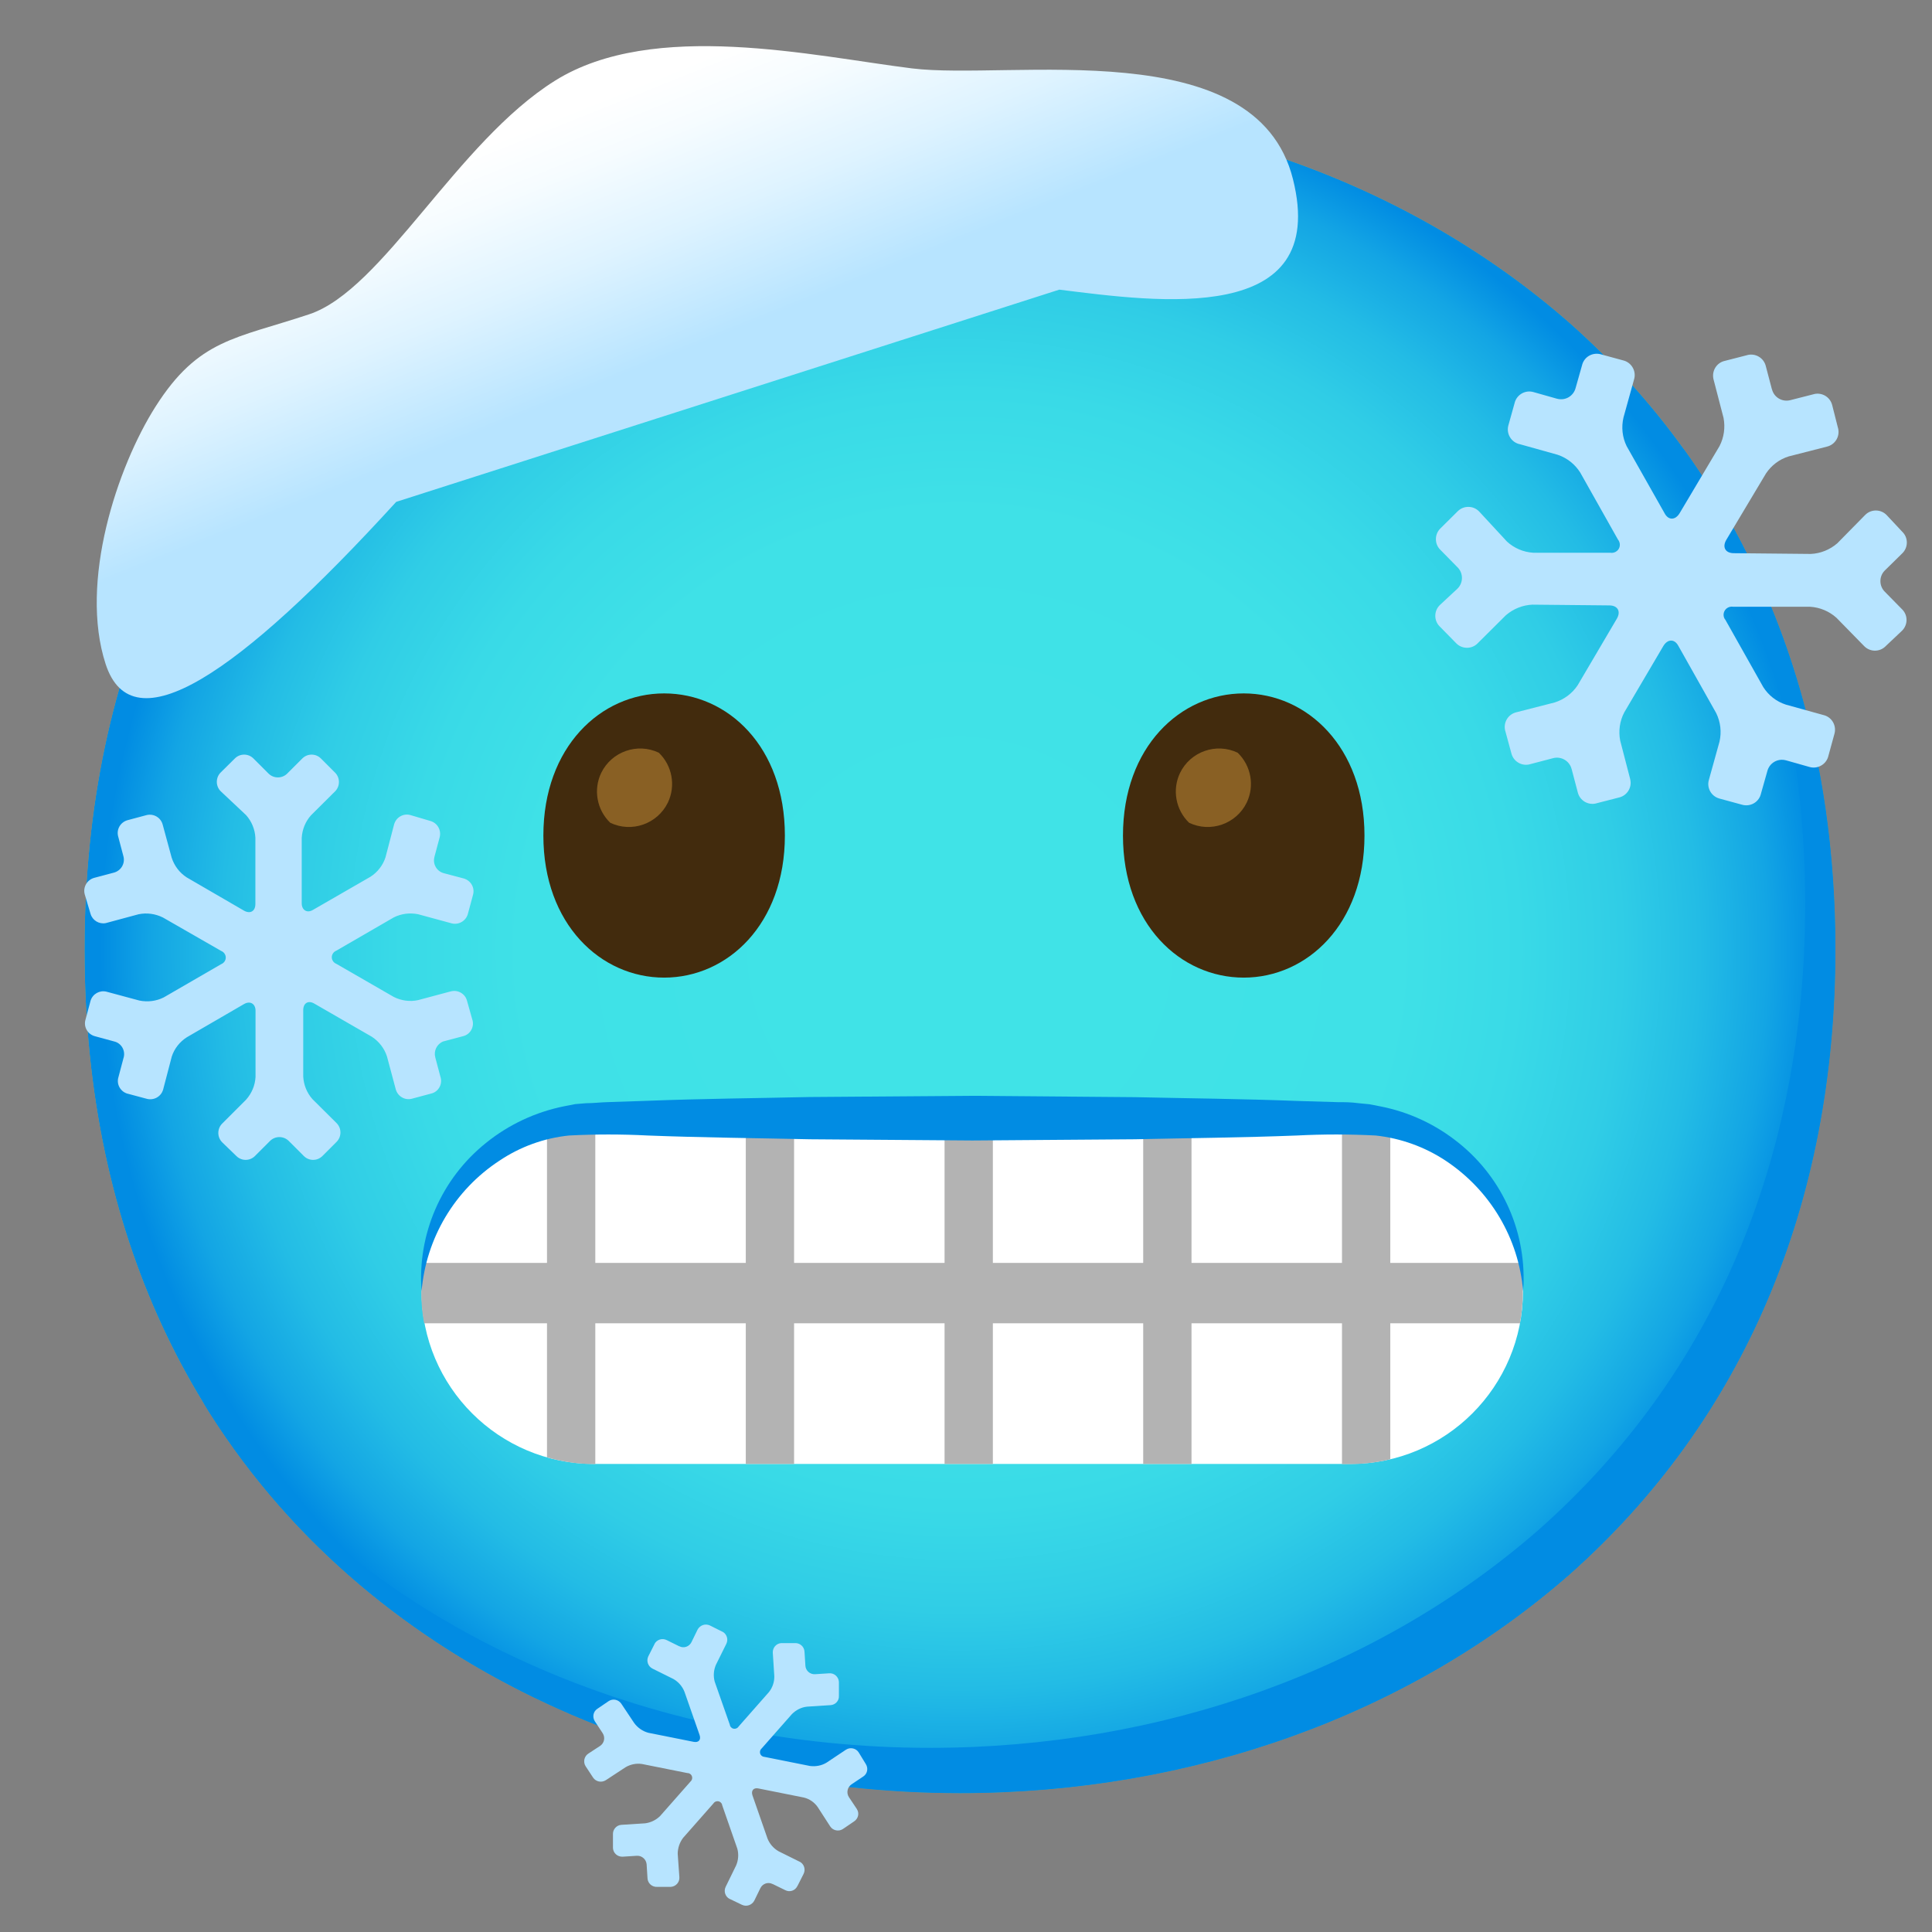 <svg width="128" height="128" style="enable-background:new 0 0 128 128;" xmlns="http://www.w3.org/2000/svg" xmlns:xlink="http://www.w3.org/1999/xlink"><rect width="100%" height="100%" fill="#808080" stroke="none"/><g id="gold"><radialGradient id="face_1_" cx="63.6" cy="2288.9" gradientTransform="matrix(1 0 0 1 0 -2226)" gradientUnits="userSpaceOnUse" r="56.96"><stop offset="0.5" style="stop-color:#FDE030"/><stop offset="0.92" style="stop-color:#F7C02B"/><stop offset="1" style="stop-color:#F4A223"/></radialGradient><path id="face" d="M63.6,118.8c-27.9,0-58-17.5-58-55.9S35.7,7,63.6,7c15.5,0,29.8,5.1,40.4,14.4 c11.5,10.2,17.6,24.6,17.6,41.5s-6.1,31.2-17.6,41.4C93.4,113.6,79,118.8,63.6,118.8z" style="fill:url(#face_1_);"/></g><g id="faces"><g id="cold-face"><radialGradient id="SVGID_1_" cx="63.6" cy="2288.9" gradientTransform="matrix(1 0 0 1 0 -2226)" gradientUnits="userSpaceOnUse" r="56.96"><stop offset="0.16" style="stop-color:#40E3E7"/><stop offset="0.51" style="stop-color:#3FE1E7"/><stop offset="0.65" style="stop-color:#39DAE7"/><stop offset="0.77" style="stop-color:#30CDE6"/><stop offset="0.86" style="stop-color:#23BCE5"/><stop offset="0.94" style="stop-color:#13A5E4"/><stop offset="1" style="stop-color:#018CE3"/></radialGradient><path d="M63.6,118.8c-27.9,0-58-17.5-58-55.9S35.7,7,63.6,7c15.5,0,29.8,5.1,40.4,14.4 c11.5,10.2,17.6,24.6,17.6,41.5s-6.1,31.2-17.6,41.4C93.4,113.6,79,118.8,63.6,118.8z" style="fill:url(#SVGID_1_);"/></g><path d="M111.49,29.67c5.33,8.6,8.11,18.84,8.11,30.23c0,16.9-6.1,31.2-17.6,41.4 c-10.6,9.3-25,14.5-40.4,14.5c-18.06,0-37-7.35-48.18-22.94c10.76,17.66,31,25.94,50.18,25.94c15.4,0,29.8-5.2,40.4-14.5 c11.5-10.2,17.6-24.5,17.6-41.4C121.6,50.16,118.13,38.84,111.49,29.67z" style="fill:#018CE3;"/></g><g id="facial_expressions"><g id="cold-face-2"><g id="prop"><linearGradient id="SVGID_2_" gradientTransform="matrix(1 0 0 -1 0 130)" gradientUnits="userSpaceOnUse" x1="38.099" x2="44.599" y1="122.739" y2="106.489"><stop offset="0" style="stop-color:#FFFFFF"/><stop offset="0.21" style="stop-color:#F6FCFF"/><stop offset="0.56" style="stop-color:#DEF3FF"/><stop offset="1" style="stop-color:#B7E4FF"/></linearGradient><path d="M70.18,19.19c6.52,0.81,17.93,2.44,15.48-7.33S66.93,5.34,60.41,4.53S43.3,1.27,36.78,5.34 s-11.4,13.85-16.29,15.48s-7.33,1.63-10.18,6.11C7.76,30.94,5.23,38.57,7,44s8.75,0.75,19.25-10.75" style="fill:url(#SVGID_2_);"/><path d="M30.94,66.3c-0.12-0.46-0.6-0.74-1.06-0.62c0,0-0.01,0-0.01,0l-2.17,0.58 c-0.54,0.12-1.11,0.04-1.61-0.21l-3.8-2.19c-0.24-0.09-0.37-0.36-0.28-0.6c0.05-0.13,0.15-0.23,0.28-0.28l3.8-2.2 c0.5-0.25,1.06-0.32,1.61-0.21l2.17,0.59c0.47,0.15,0.97-0.11,1.12-0.58c0-0.01,0.01-0.03,0.01-0.04l0,0l0.34-1.26 c0.13-0.47-0.15-0.95-0.62-1.08c0,0,0,0,0,0l0,0l-1.32-0.35c-0.46-0.12-0.74-0.6-0.62-1.06c0,0,0-0.01,0-0.01l0,0l0.35-1.31 c0.12-0.47-0.15-0.95-0.62-1.08l0,0L27.19,54c-0.47-0.13-0.95,0.15-1.08,0.62c0,0,0,0,0,0l0,0l-0.57,2.18 c-0.17,0.53-0.53,0.99-1,1.29l-3.8,2.19c-0.41,0.25-0.75,0-0.75-0.43v-4.33c0.03-0.56,0.24-1.08,0.61-1.5l1.6-1.59 c0.34-0.34,0.34-0.9,0-1.24l-0.94-0.94c-0.34-0.34-0.89-0.34-1.23,0l-1,1c-0.34,0.34-0.9,0.34-1.24,0l-1-1 c-0.34-0.34-0.89-0.34-1.23,0l-0.94,0.93c-0.34,0.34-0.34,0.9,0,1.24L16.3,54c0.37,0.41,0.59,0.94,0.62,1.5v4.39 c0,0.48-0.34,0.68-0.76,0.44l-3.79-2.2c-0.48-0.31-0.83-0.78-1-1.32l-0.59-2.17c-0.12-0.47-0.59-0.75-1.06-0.64l0,0l-1.27,0.34 c-0.47,0.13-0.75,0.61-0.62,1.08c0,0,0,0,0,0l0,0l0.35,1.32c0.12,0.47-0.16,0.94-0.62,1.07l0,0l-1.32,0.35 c-0.47,0.13-0.75,0.61-0.63,1.08l0,0L6,60.55c0.13,0.43,0.56,0.69,1,0.61l0,0l2.19-0.59c0.55-0.11,1.11-0.03,1.61,0.22L14.65,63 c0.24,0.09,0.37,0.36,0.28,0.6c-0.05,0.13-0.15,0.23-0.28,0.28l-3.8,2.2c-0.5,0.25-1.06,0.32-1.61,0.21L7.05,65.7 C6.6,65.59,6.14,65.85,6,66.3l0,0l-0.34,1.27c-0.13,0.47,0.15,0.95,0.62,1.08c0,0,0,0,0,0l0,0L7.57,69 c0.46,0.11,0.74,0.58,0.63,1.04c0,0.01,0,0.02-0.01,0.03l0,0l-0.35,1.32c-0.13,0.46,0.15,0.94,0.61,1.07c0,0,0.01,0,0.01,0l0,0 l1.27,0.34c0.47,0.12,0.95-0.15,1.08-0.62l0,0L11.38,70c0.17-0.53,0.53-0.98,1-1.28l3.79-2.2c0.42-0.24,0.76,0,0.76,0.44v4.39 c-0.03,0.56-0.25,1.08-0.62,1.5l-1.59,1.59c-0.34,0.34-0.34,0.9,0,1.24l0.94,0.91c0.34,0.34,0.89,0.34,1.23,0l1-1 c0.34-0.34,0.9-0.34,1.24,0l1,1c0.34,0.34,0.89,0.34,1.23,0l0.94-0.94c0.34-0.34,0.34-0.9,0-1.24l-1.6-1.59 c-0.37-0.42-0.58-0.94-0.61-1.5v-4.39c0-0.48,0.34-0.68,0.75-0.43l3.8,2.19c0.47,0.31,0.83,0.77,1,1.31l0.58,2.17 c0.13,0.47,0.61,0.75,1.08,0.62c0,0,0,0,0,0l0,0l1.27-0.34c0.46-0.11,0.74-0.58,0.63-1.04c0-0.01,0-0.02-0.01-0.03l0,0 l-0.35-1.32c-0.12-0.43,0.1-0.89,0.52-1.06l0,0l1.32-0.35c0.46-0.11,0.74-0.58,0.63-1.04c0-0.01,0-0.02-0.01-0.03l0,0L30.94,66.3 z" style="fill:#B7E4FF;"/><path d="M121.53,48.64c0.16-0.53-0.13-1.09-0.66-1.25c-0.01,0-0.02-0.01-0.04-0.01l-2.52-0.7 c-0.62-0.2-1.14-0.61-1.49-1.16l-2.5-4.44c-0.19-0.22-0.17-0.55,0.05-0.75c0,0,0.01-0.01,0.01-0.01c0.13-0.11,0.3-0.15,0.46-0.12 h5.09c0.65,0.04,1.26,0.3,1.74,0.73l1.83,1.87c0.38,0.4,1.02,0.41,1.41,0.03c0.01-0.01,0.02-0.02,0.03-0.03l0,0l1.06-1 c0.4-0.38,0.42-1.01,0.04-1.41c-0.01-0.01-0.02-0.02-0.04-0.04l0,0l-1.11-1.13c-0.4-0.38-0.41-1.02-0.03-1.41 c0.01-0.01,0.02-0.02,0.03-0.03l0,0l1.13-1.11c0.4-0.38,0.42-1.01,0.04-1.41c-0.01-0.01-0.02-0.02-0.04-0.04l0,0L125,34.13 c-0.38-0.4-1.02-0.41-1.41-0.03c-0.01,0.01-0.02,0.02-0.03,0.03l0,0L121.72,36c-0.49,0.42-1.1,0.67-1.75,0.7l-5.1-0.05 c-0.56,0-0.78-0.4-0.5-0.88l2.63-4.4c0.36-0.54,0.89-0.94,1.5-1.13l2.54-0.65c0.54-0.13,0.87-0.67,0.74-1.21 c0-0.01-0.01-0.02-0.01-0.03l-0.38-1.5c-0.13-0.54-0.67-0.87-1.21-0.74c-0.01,0-0.02,0.01-0.03,0.01l-1.53,0.39 c-0.53,0.14-1.08-0.17-1.22-0.71c0-0.01,0-0.01-0.01-0.02l-0.4-1.52c-0.13-0.54-0.67-0.87-1.21-0.74c-0.01,0-0.02,0.01-0.03,0.01 l-1.48,0.38c-0.54,0.12-0.87,0.66-0.75,1.2c0,0.01,0.01,0.03,0.01,0.04l0.66,2.54c0.12,0.64,0.03,1.29-0.27,1.87L111.28,34 c-0.29,0.48-0.75,0.48-1,0l-2.51-4.44c-0.29-0.59-0.36-1.26-0.21-1.9l0.7-2.52c0.16-0.53-0.14-1.09-0.67-1.25 c-0.01,0-0.03-0.01-0.04-0.01l0,0l-1.47-0.4c-0.53-0.16-1.09,0.13-1.25,0.66c0,0.01-0.01,0.02-0.01,0.04l0,0l-0.43,1.52 c-0.14,0.54-0.68,0.86-1.22,0.72c-0.01,0-0.03-0.01-0.04-0.01l0,0l-1.52-0.43c-0.53-0.16-1.09,0.14-1.25,0.67 c0,0.01-0.01,0.03-0.01,0.04l0,0l-0.41,1.47c-0.16,0.53,0.14,1.09,0.67,1.25c0.02,0.01,0.03,0.01,0.05,0.01l0,0l2.54,0.71 c0.62,0.21,1.14,0.62,1.49,1.17l2.5,4.44c0.19,0.23,0.17,0.57-0.06,0.76c-0.13,0.11-0.3,0.15-0.46,0.12h-5.09 c-0.65-0.04-1.26-0.3-1.74-0.74L98,33.89c-0.38-0.4-1.02-0.41-1.41-0.03c-0.01,0.01-0.02,0.02-0.03,0.03l0,0L95.44,35 c-0.4,0.38-0.41,1.02-0.03,1.41c0.01,0.01,0.02,0.02,0.03,0.03l0,0l1.11,1.13c0.4,0.38,0.41,1.02,0.03,1.41 c-0.01,0.01-0.02,0.02-0.03,0.03l0,0l-1.15,1.07c-0.4,0.38-0.41,1.02-0.03,1.41c0.01,0.01,0.02,0.02,0.03,0.03l0,0l1.07,1.09 c0.38,0.4,1.02,0.41,1.41,0.03c0.01-0.01,0.02-0.02,0.03-0.03l0,0l1.86-1.85c0.49-0.42,1.1-0.67,1.75-0.7l5.1,0.05 c0.56,0,0.78,0.4,0.5,0.88l-2.59,4.4c-0.36,0.55-0.9,0.95-1.53,1.15l-2.54,0.65c-0.54,0.13-0.87,0.67-0.74,1.21 c0,0.01,0.01,0.02,0.01,0.03l0.4,1.47c0.13,0.54,0.67,0.87,1.21,0.74c0.01,0,0.02-0.01,0.03-0.01l1.53-0.4 c0.53-0.14,1.08,0.18,1.22,0.71c0,0.01,0.01,0.02,0.01,0.03l0.4,1.52c0.13,0.54,0.67,0.87,1.21,0.74c0.01,0,0.02-0.01,0.03-0.01 l1.48-0.38c0.54-0.12,0.88-0.65,0.76-1.19c0-0.02-0.01-0.03-0.01-0.05l-0.66-2.54c-0.12-0.63-0.03-1.29,0.27-1.86l2.59-4.4 c0.29-0.48,0.75-0.48,1,0l2.5,4.44c0.29,0.59,0.37,1.26,0.22,1.9l-0.7,2.52c-0.16,0.53,0.15,1.09,0.68,1.24 c0.01,0,0.02,0.01,0.03,0.01l0,0l1.47,0.4c0.53,0.16,1.09-0.13,1.25-0.66c0-0.01,0.01-0.02,0.01-0.04l0,0l0.43-1.52 c0.14-0.54,0.68-0.86,1.22-0.72c0.01,0,0.03,0.01,0.04,0.01l0,0l1.52,0.43c0.53,0.16,1.09-0.14,1.25-0.67 c0-0.01,0.01-0.03,0.01-0.04l0,0L121.53,48.64z" style="fill:#B7E4FF;"/><path d="M56.89,116.1c-0.18-0.28-0.56-0.36-0.84-0.18l-1.29,0.86c-0.33,0.2-0.72,0.27-1.1,0.22l-3-0.6 c-0.18-0.01-0.32-0.15-0.31-0.33c0,0,0,0,0,0c0-0.09,0.05-0.18,0.12-0.24l2-2.27c0.27-0.27,0.62-0.45,1-0.49l1.55-0.1 c0.33-0.02,0.58-0.29,0.56-0.62c0-0.01,0-0.02,0-0.02l0,0v-0.9c-0.02-0.33-0.3-0.59-0.63-0.57c0,0-0.01,0-0.01,0l0,0L54,110.92 c-0.33,0.02-0.62-0.23-0.64-0.56c0,0,0,0,0,0l0,0l-0.06-0.94c-0.02-0.33-0.31-0.58-0.64-0.56c0,0,0,0,0,0l0,0h-0.9 c-0.33,0.02-0.58,0.31-0.56,0.64c0,0,0,0,0,0l0,0l0.1,1.55c0.01,0.38-0.12,0.76-0.36,1.06l-2,2.27c-0.09,0.15-0.29,0.2-0.44,0.11 c-0.08-0.05-0.14-0.13-0.15-0.23l-1-2.85c-0.1-0.37-0.07-0.76,0.08-1.11l0.69-1.39c0.15-0.3,0.03-0.66-0.26-0.81c0,0,0,0-0.01,0 l-0.82-0.41c-0.3-0.14-0.65-0.02-0.81,0.27l-0.41,0.84c-0.15,0.3-0.51,0.42-0.8,0.27c0,0,0,0-0.01,0l-0.83-0.41 c-0.3-0.15-0.66-0.03-0.81,0.26c0,0,0,0,0,0.01l-0.41,0.81c-0.14,0.3-0.02,0.66,0.28,0.81l1.39,0.69 c0.33,0.19,0.59,0.49,0.73,0.85l1,2.86c0.11,0.32-0.07,0.52-0.4,0.45l-3-0.6c-0.37-0.1-0.7-0.33-0.93-0.64l-0.86-1.29 c-0.19-0.27-0.55-0.35-0.83-0.17l0,0l-0.75,0.51c-0.28,0.18-0.35,0.55-0.17,0.83l0,0l0.52,0.79c0.18,0.28,0.11,0.65-0.17,0.84 l0,0l-0.78,0.51c-0.28,0.18-0.36,0.56-0.18,0.84l0,0l0.5,0.76c0.19,0.27,0.56,0.34,0.84,0.16l0,0l1.31-0.86 c0.33-0.19,0.71-0.27,1.09-0.21l3,0.6c0.18,0,0.32,0.14,0.32,0.32c0,0.1-0.05,0.19-0.12,0.25l-2,2.27 c-0.27,0.27-0.62,0.44-1,0.49l-1.57,0.1c-0.33,0.02-0.58,0.31-0.56,0.64c0,0,0,0,0,0l0,0v0.9c0.02,0.34,0.31,0.59,0.65,0.57 c0,0,0,0,0,0l0,0l0.93-0.06c0.33-0.02,0.62,0.23,0.65,0.56l0,0l0.06,0.94c0.02,0.33,0.31,0.58,0.64,0.56c0,0,0,0,0,0l0,0h0.9 c0.33-0.02,0.59-0.3,0.57-0.63c0,0,0-0.01,0-0.01l0,0l-0.11-1.55c0-0.38,0.13-0.76,0.36-1.06l2-2.27 c0.09-0.15,0.29-0.2,0.44-0.11c0.08,0.05,0.14,0.13,0.15,0.23l1,2.87c0.1,0.37,0.07,0.76-0.08,1.11L48.08,125 c-0.15,0.3-0.03,0.66,0.26,0.81c0,0,0,0,0.01,0l0.81,0.39c0.3,0.14,0.65,0.02,0.81-0.27l0.41-0.84c0.15-0.3,0.51-0.42,0.8-0.27 c0,0,0,0,0.01,0l0.84,0.41c0.29,0.15,0.65,0.03,0.79-0.26c0,0,0-0.01,0.01-0.01l0.41-0.81c0.15-0.3,0.03-0.66-0.26-0.81 c0,0,0,0-0.01,0l-1.39-0.69c-0.33-0.19-0.59-0.49-0.73-0.84l-1-2.87c-0.1-0.31,0.08-0.52,0.4-0.45l3,0.6 c0.38,0.09,0.71,0.32,0.93,0.64L55,121c0.18,0.28,0.56,0.36,0.84,0.18l0,0l0.75-0.51c0.27-0.18,0.36-0.54,0.18-0.81 c0-0.01-0.01-0.01-0.01-0.02l0,0l-0.52-0.78c-0.18-0.28-0.1-0.65,0.17-0.84l0,0l0.78-0.52c0.28-0.18,0.35-0.55,0.17-0.83l0,0 L56.89,116.1z" style="fill:#B7E4FF;"/></g></g><path d="M44,45.94L44,45.94c-4.19,0-8,3.54-8,9.42s3.81,9.41,8,9.41l0,0c4.2,0,8-3.54,8-9.41 S48.24,45.94,44,45.94z" style="fill:#422B0D;"/><g id="peepers"><path d="M43.65,49.87L43.65,49.87c-1.42-0.68-3.13-0.08-3.82,1.34c-0.53,1.11-0.29,2.44,0.6,3.3l0,0 c1.42,0.68,3.13,0.08,3.82-1.34C44.78,52.06,44.54,50.73,43.65,49.87z" style="fill:#896024;"/></g><path d="M82.4,45.94L82.4,45.94c-4.19,0-8,3.54-8,9.42s3.81,9.41,8,9.41l0,0c4.19,0,8-3.54,8-9.41 S86.59,45.94,82.4,45.94z" style="fill:#422B0D;"/><g id="peepers-2"><path d="M82,49.87L82,49.87c-1.42-0.68-3.13-0.08-3.82,1.34c-0.53,1.11-0.29,2.44,0.6,3.3l0,0 c1.42,0.68,3.13,0.08,3.82-1.34C83.13,52.06,82.89,50.73,82,49.87z" style="fill:#896024;"/></g><path d="M39.37,74.1h50.09c6.32,0,11.44,5.12,11.44,11.44v0.01c0,6.32-5.12,11.44-11.44,11.44H39.37 c-6.32,0-11.44-5.12-11.44-11.44v-0.01C27.93,79.22,33.05,74.1,39.37,74.1z" style="fill:#FFFFFF;"/><path d="M100.74,83.67H28.1c-0.25,1.32-0.25,2.68,0,4h72.6c0.25-1.32,0.25-2.68,0-4H100.74z" style="fill:#B3B3B3;"/><path d="M89.46,74.1h-0.55V97h0.55c0.89,0,1.78-0.11,2.65-0.32V74.42C91.24,74.21,90.35,74.1,89.46,74.1z" style="fill:#B3B3B3;"/><rect height="22.89" style="fill:#B3B3B3;" width="3.2" x="62.58" y="74.1"/><path d="M39.38,74.1c-1.06,0-2.12,0.15-3.14,0.45v22c1.02,0.3,2.08,0.45,3.14,0.45h0.06V74.1H39.38z" style="fill:#B3B3B3;"/><rect height="22.89" style="fill:#B3B3B3;" width="3.2" x="49.41" y="74.1"/><rect height="22.89" style="fill:#B3B3B3;" width="3.2" x="75.74" y="74.1"/><path d="M100.91,85.55c-0.29-3.52-2.19-6.7-5.13-8.65c-1.39-0.92-2.98-1.49-4.64-1.67 c-1.74-0.09-3.47-0.09-5.21,0c-3.59,0.14-7.17,0.17-10.75,0.25l-10.76,0.08l-10.75-0.08c-3.59-0.08-7.17-0.11-10.76-0.25 c-1.74-0.09-3.47-0.09-5.21,0c-1.66,0.17-3.25,0.75-4.63,1.68c-2.95,1.94-4.84,5.12-5.14,8.64c-0.29-3.78,1.31-7.46,4.27-9.83 c1.51-1.22,3.29-2.05,5.19-2.43l0.72-0.14l0.73-0.06c0.5,0,0.94-0.06,1.39-0.07l2.68-0.09c3.59-0.14,7.17-0.17,10.76-0.25 l10.75-0.08l10.76,0.09c3.58,0.08,7.16,0.11,10.75,0.25l2.69,0.08c0.45,0,0.88,0,1.39,0.07l0.72,0.07l0.72,0.14 c1.9,0.37,3.68,1.2,5.19,2.42C99.6,78.09,101.2,81.77,100.91,85.55z" style="fill:#018CE3;"/></g></svg>